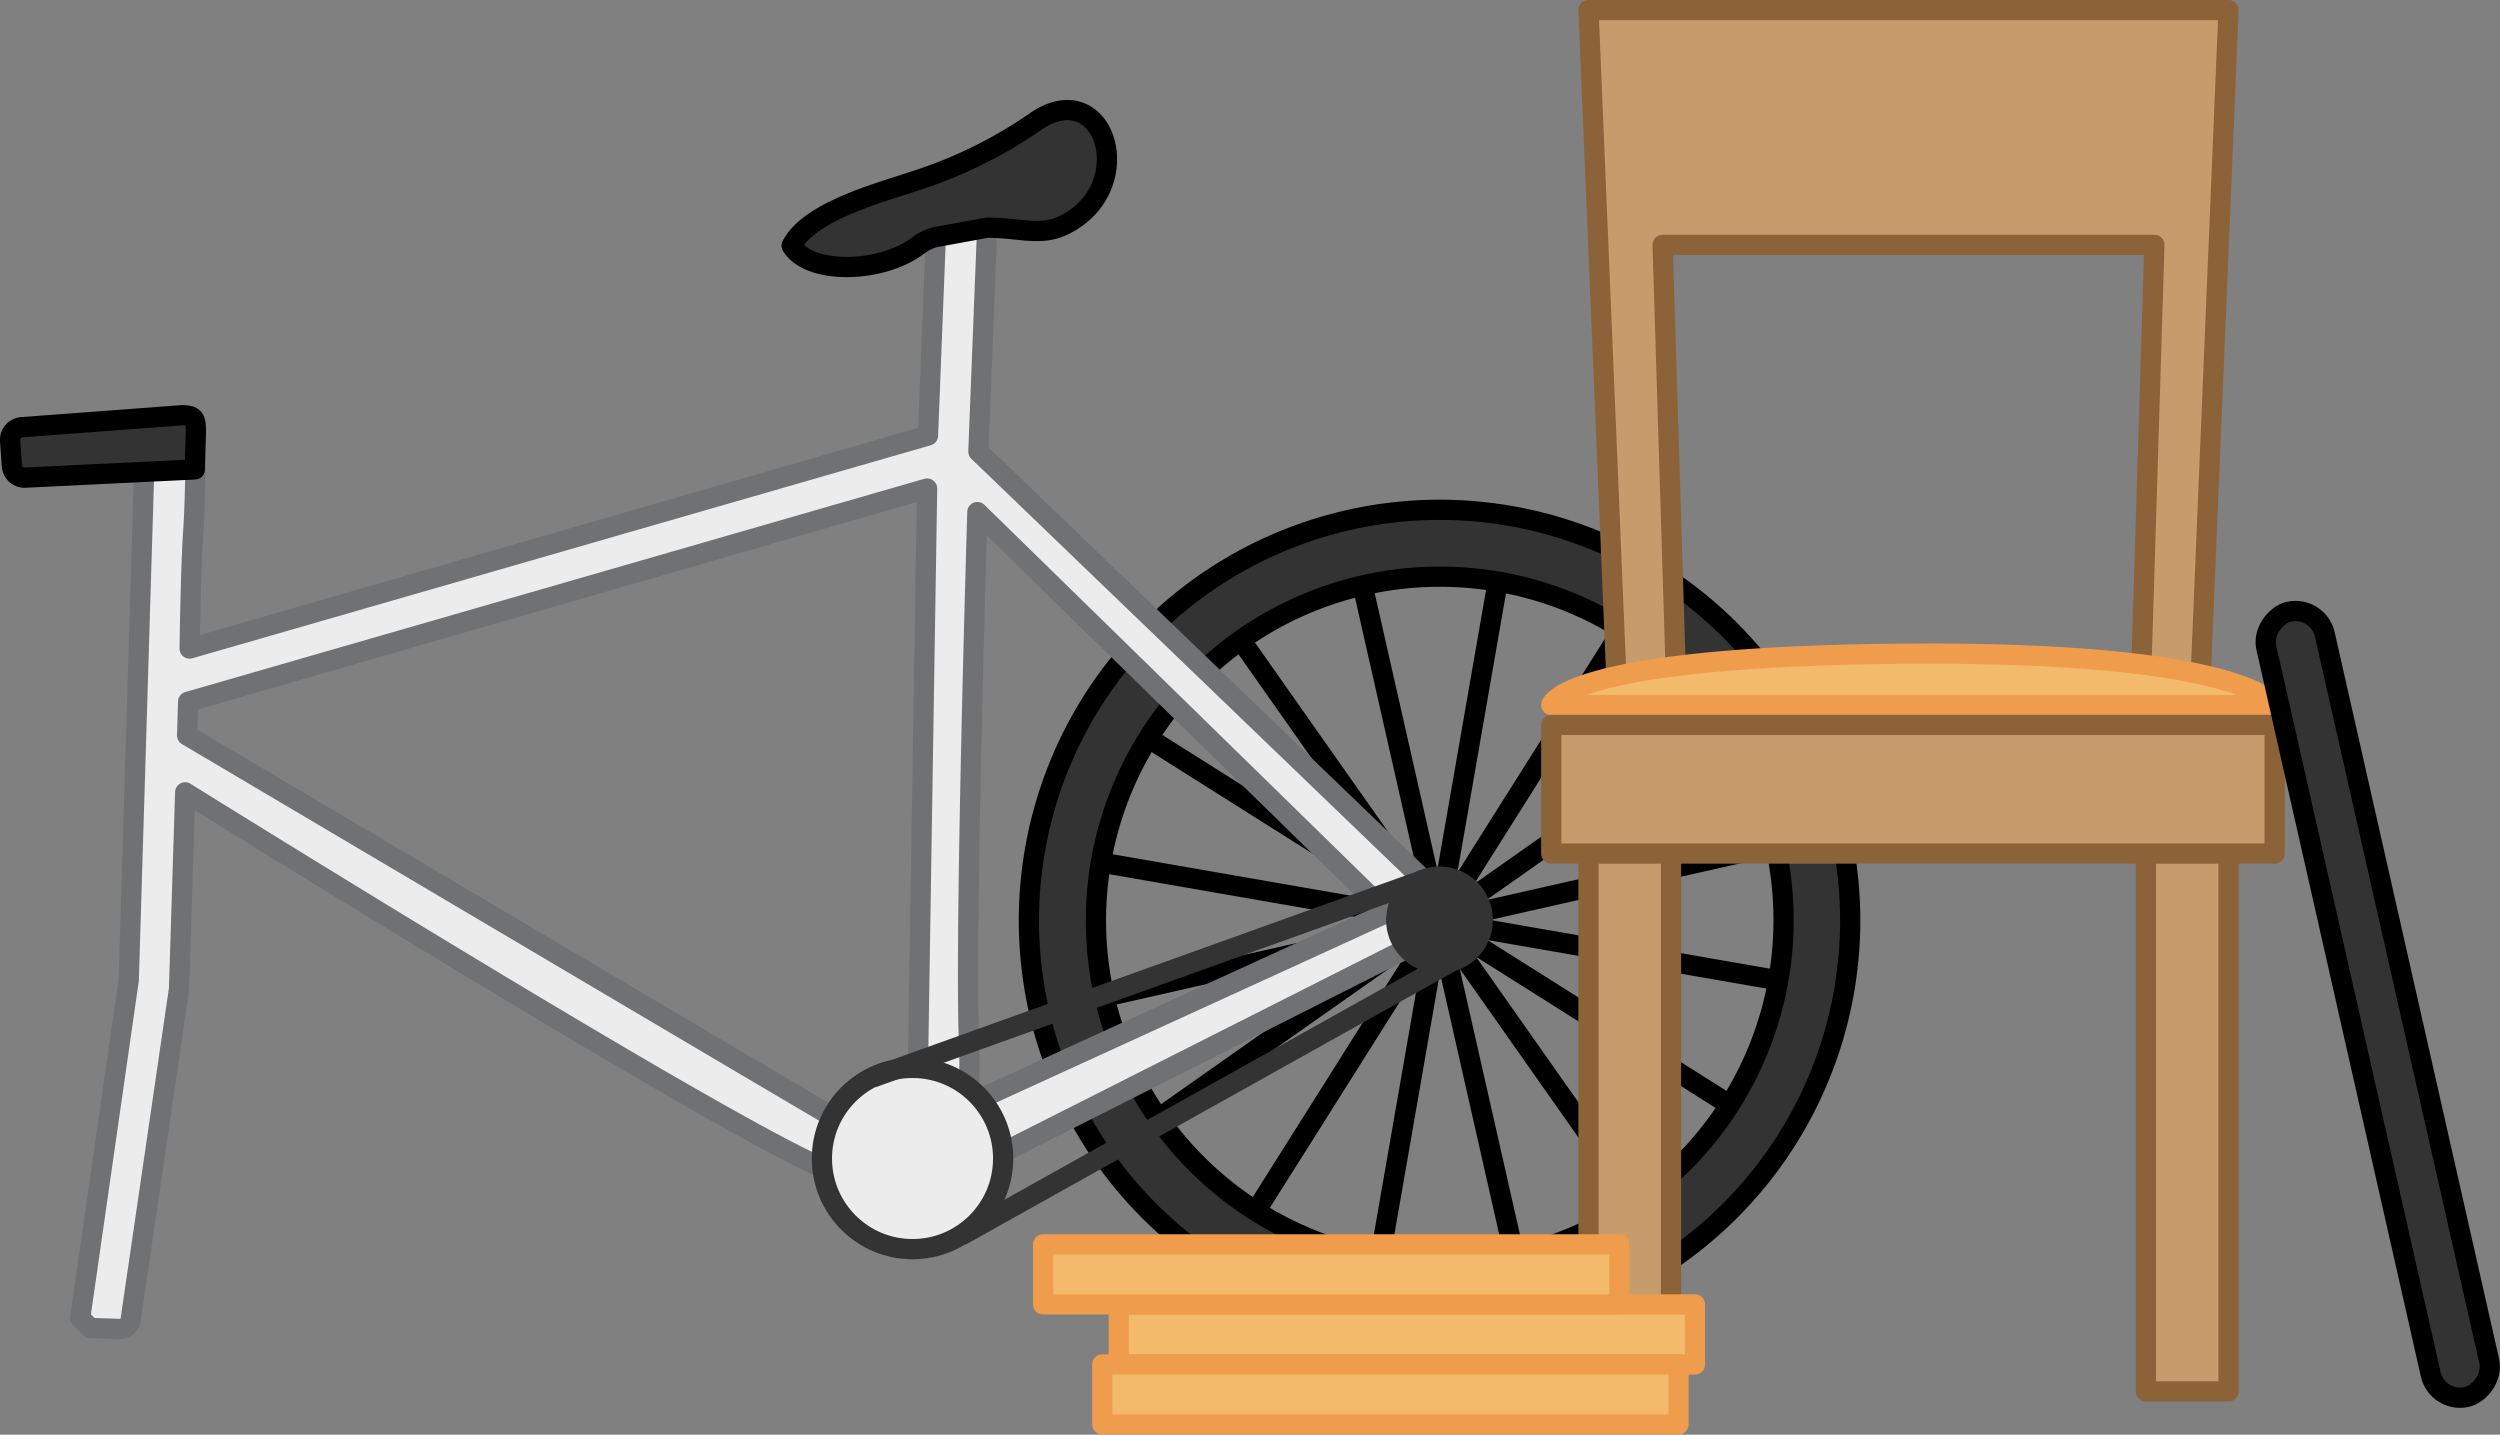 <svg xmlns="http://www.w3.org/2000/svg" viewBox="0 0 247.17 141.84"><rect x="0" y="0" width="247.17" height="141.84" fill="#808080" stroke="none"/><g id="Ebene_2" data-name="Ebene 2"><g id="Ebene_1-2" data-name="Ebene 1"><line x1="134.76" y1="58.07" x2="149.71" y2="124.09" fill="none" stroke="#000" stroke-miterlimit="10" stroke-width="2"/><line x1="109.22" y1="98.55" x2="175.24" y2="83.61" fill="none" stroke="#000" stroke-miterlimit="10" stroke-width="2"/><line x1="124.18" y1="119.71" x2="160.29" y2="62.46" fill="none" stroke="#000" stroke-miterlimit="10" stroke-width="2"/><line x1="113.61" y1="73.02" x2="170.86" y2="109.14" fill="none" stroke="#000" stroke-miterlimit="10" stroke-width="2"/><line x1="114.55" y1="110.56" x2="169.92" y2="71.61" fill="none" stroke="#000" stroke-miterlimit="10" stroke-width="2"/><line x1="136.43" y1="124.43" x2="148.04" y2="57.74" fill="none" stroke="#000" stroke-miterlimit="10" stroke-width="2"/><line x1="108.89" y1="85.28" x2="175.58" y2="96.89" fill="none" stroke="#000" stroke-miterlimit="10" stroke-width="2"/><line x1="122.76" y1="63.4" x2="161.71" y2="118.76" fill="none" stroke="#000" stroke-miterlimit="10" stroke-width="2"/><path d="M131.06,52A40.6,40.6,0,1,0,181.32,79.7,40.59,40.59,0,0,0,131.06,52Zm20.69,71.69A34,34,0,1,1,175,81.52,34,34,0,0,1,151.75,123.64Z" fill="#333" stroke="#000" stroke-miterlimit="10" stroke-width="2" fill-rule="evenodd"/><path d="M14.25,46.63,12.73,96.87,7.93,130.3l1,1,3,.09a1.05,1.05,0,0,0,1-1l4.77-32.61.61-19.44S65.88,108,79.92,114.82c7.69,3.75,11.85,3.23,14,.15l.87,1.18L144.8,90.89,96.73,44.64l.87-22.13c3.24,0,5.29.9,7.64-.28,7.41-3.71,4.07-14.69-2.67-10.34a44.76,44.76,0,0,1-11.74,5.88c-3.29,1.14-10.77,3-12.56,6.52,1.73,2.88,8.91,2.77,12.59-.08a4.69,4.69,0,0,1,1.66-.77l-.77,19.62-73,21.06s.11-8.08.35-11.46.28-10.46.28-10.46a1.25,1.25,0,0,0-1.35-1.15L2.16,42.24A1.25,1.25,0,0,0,1,43.57l.18,2.5a1.25,1.25,0,0,0,1.35,1.15l11.72-.59m82.38,4,40.51,39.6L95.66,109.21A43.92,43.92,0,0,0,95.8,103C95.37,91.78,96.63,50.67,96.63,50.67ZM82.42,110.48C78.74,108.35,18.5,72.71,18.5,72.71l.1-3.33L91.66,48.3s-.78,49.16-.9,57S86.09,112.61,82.42,110.48Z" fill="#ececed" stroke="#707173" stroke-linejoin="round" stroke-width="2"/><circle cx="90.22" cy="114.54" r="8.96" fill="#ececed" stroke="#333" stroke-miterlimit="10" stroke-width="2"/><circle cx="142.32" cy="90.95" r="4.28" fill="#333" stroke="#333" stroke-miterlimit="10" stroke-width="2"/><line x1="141.13" y1="86.84" x2="86.23" y2="106.55" fill="none" stroke="#333" stroke-miterlimit="10" stroke-width="2"/><line x1="94.96" y1="122.19" x2="143.5" y2="95.07" fill="none" stroke="#333" stroke-miterlimit="10" stroke-width="2"/><path d="M19.26,46.41c.07-4.85.53-5.28-1.21-5.36L2.16,42.24A1.25,1.25,0,0,0,1,43.57l.18,2.5a1.25,1.25,0,0,0,1.35,1.15Z" fill="#333" stroke="#000" stroke-linejoin="round" stroke-width="2"/><path d="M97.6,22.51c3.24,0,5.29.9,7.64-.28,7.41-3.71,4.07-14.69-2.67-10.34a44.76,44.76,0,0,1-11.74,5.88c-3.29,1.14-10.77,3-12.56,6.52,1.73,2.88,8.91,2.77,12.59-.08a4.69,4.69,0,0,1,1.66-.77Z" fill="#333" stroke="#000" stroke-linejoin="round" stroke-width="2"/><polygon points="157.05 71.67 157.05 81.69 157.05 137.56 165.21 137.56 165.21 83.91 212.16 83.91 212.16 137.56 220.33 137.56 220.33 81.69 220.33 71.67 157.05 71.67" fill="#c69c6d" stroke="#8c6239" stroke-linecap="round" stroke-linejoin="round" stroke-width="2"/><polygon points="157.05 1 160 71.67 165.84 71.67 164.38 24.21 213 24.21 211.54 71.67 217.38 71.67 220.33 1 157.05 1" fill="#c69c6d" stroke="#8c6239" stroke-linecap="round" stroke-linejoin="round" stroke-width="2"/><path d="M153.37,69.7s1-4.79,34.8-5.07,36.72,5.07,36.72,5.07Z" fill="#f4ba6c" stroke="#ef9d4d" stroke-linecap="round" stroke-linejoin="round" stroke-width="2"/><rect x="153.37" y="71.67" width="71.52" height="12.72" fill="#c69c6d" stroke="#8c6239" stroke-linecap="round" stroke-linejoin="round" stroke-width="2"/><rect x="110.61" y="128.97" width="56.97" height="5.93" fill="#f4ba6c" stroke="#ef9d4d" stroke-linecap="round" stroke-linejoin="round" stroke-width="2"/><rect x="103.13" y="123.03" width="56.97" height="5.93" fill="#f4ba6c" stroke="#ef9d4d" stroke-linecap="round" stroke-linejoin="round" stroke-width="2"/><rect x="108.98" y="134.9" width="56.97" height="5.93" fill="#f4ba6c" stroke="#ef9d4d" stroke-linecap="round" stroke-linejoin="round" stroke-width="2"/><rect x="195.28" y="96.34" width="79.6" height="5.93" rx="2.97" transform="translate(190.11 350.5) rotate(-102.75)" fill="#333" stroke="#000" stroke-linejoin="round" stroke-width="2"/></g></g></svg>